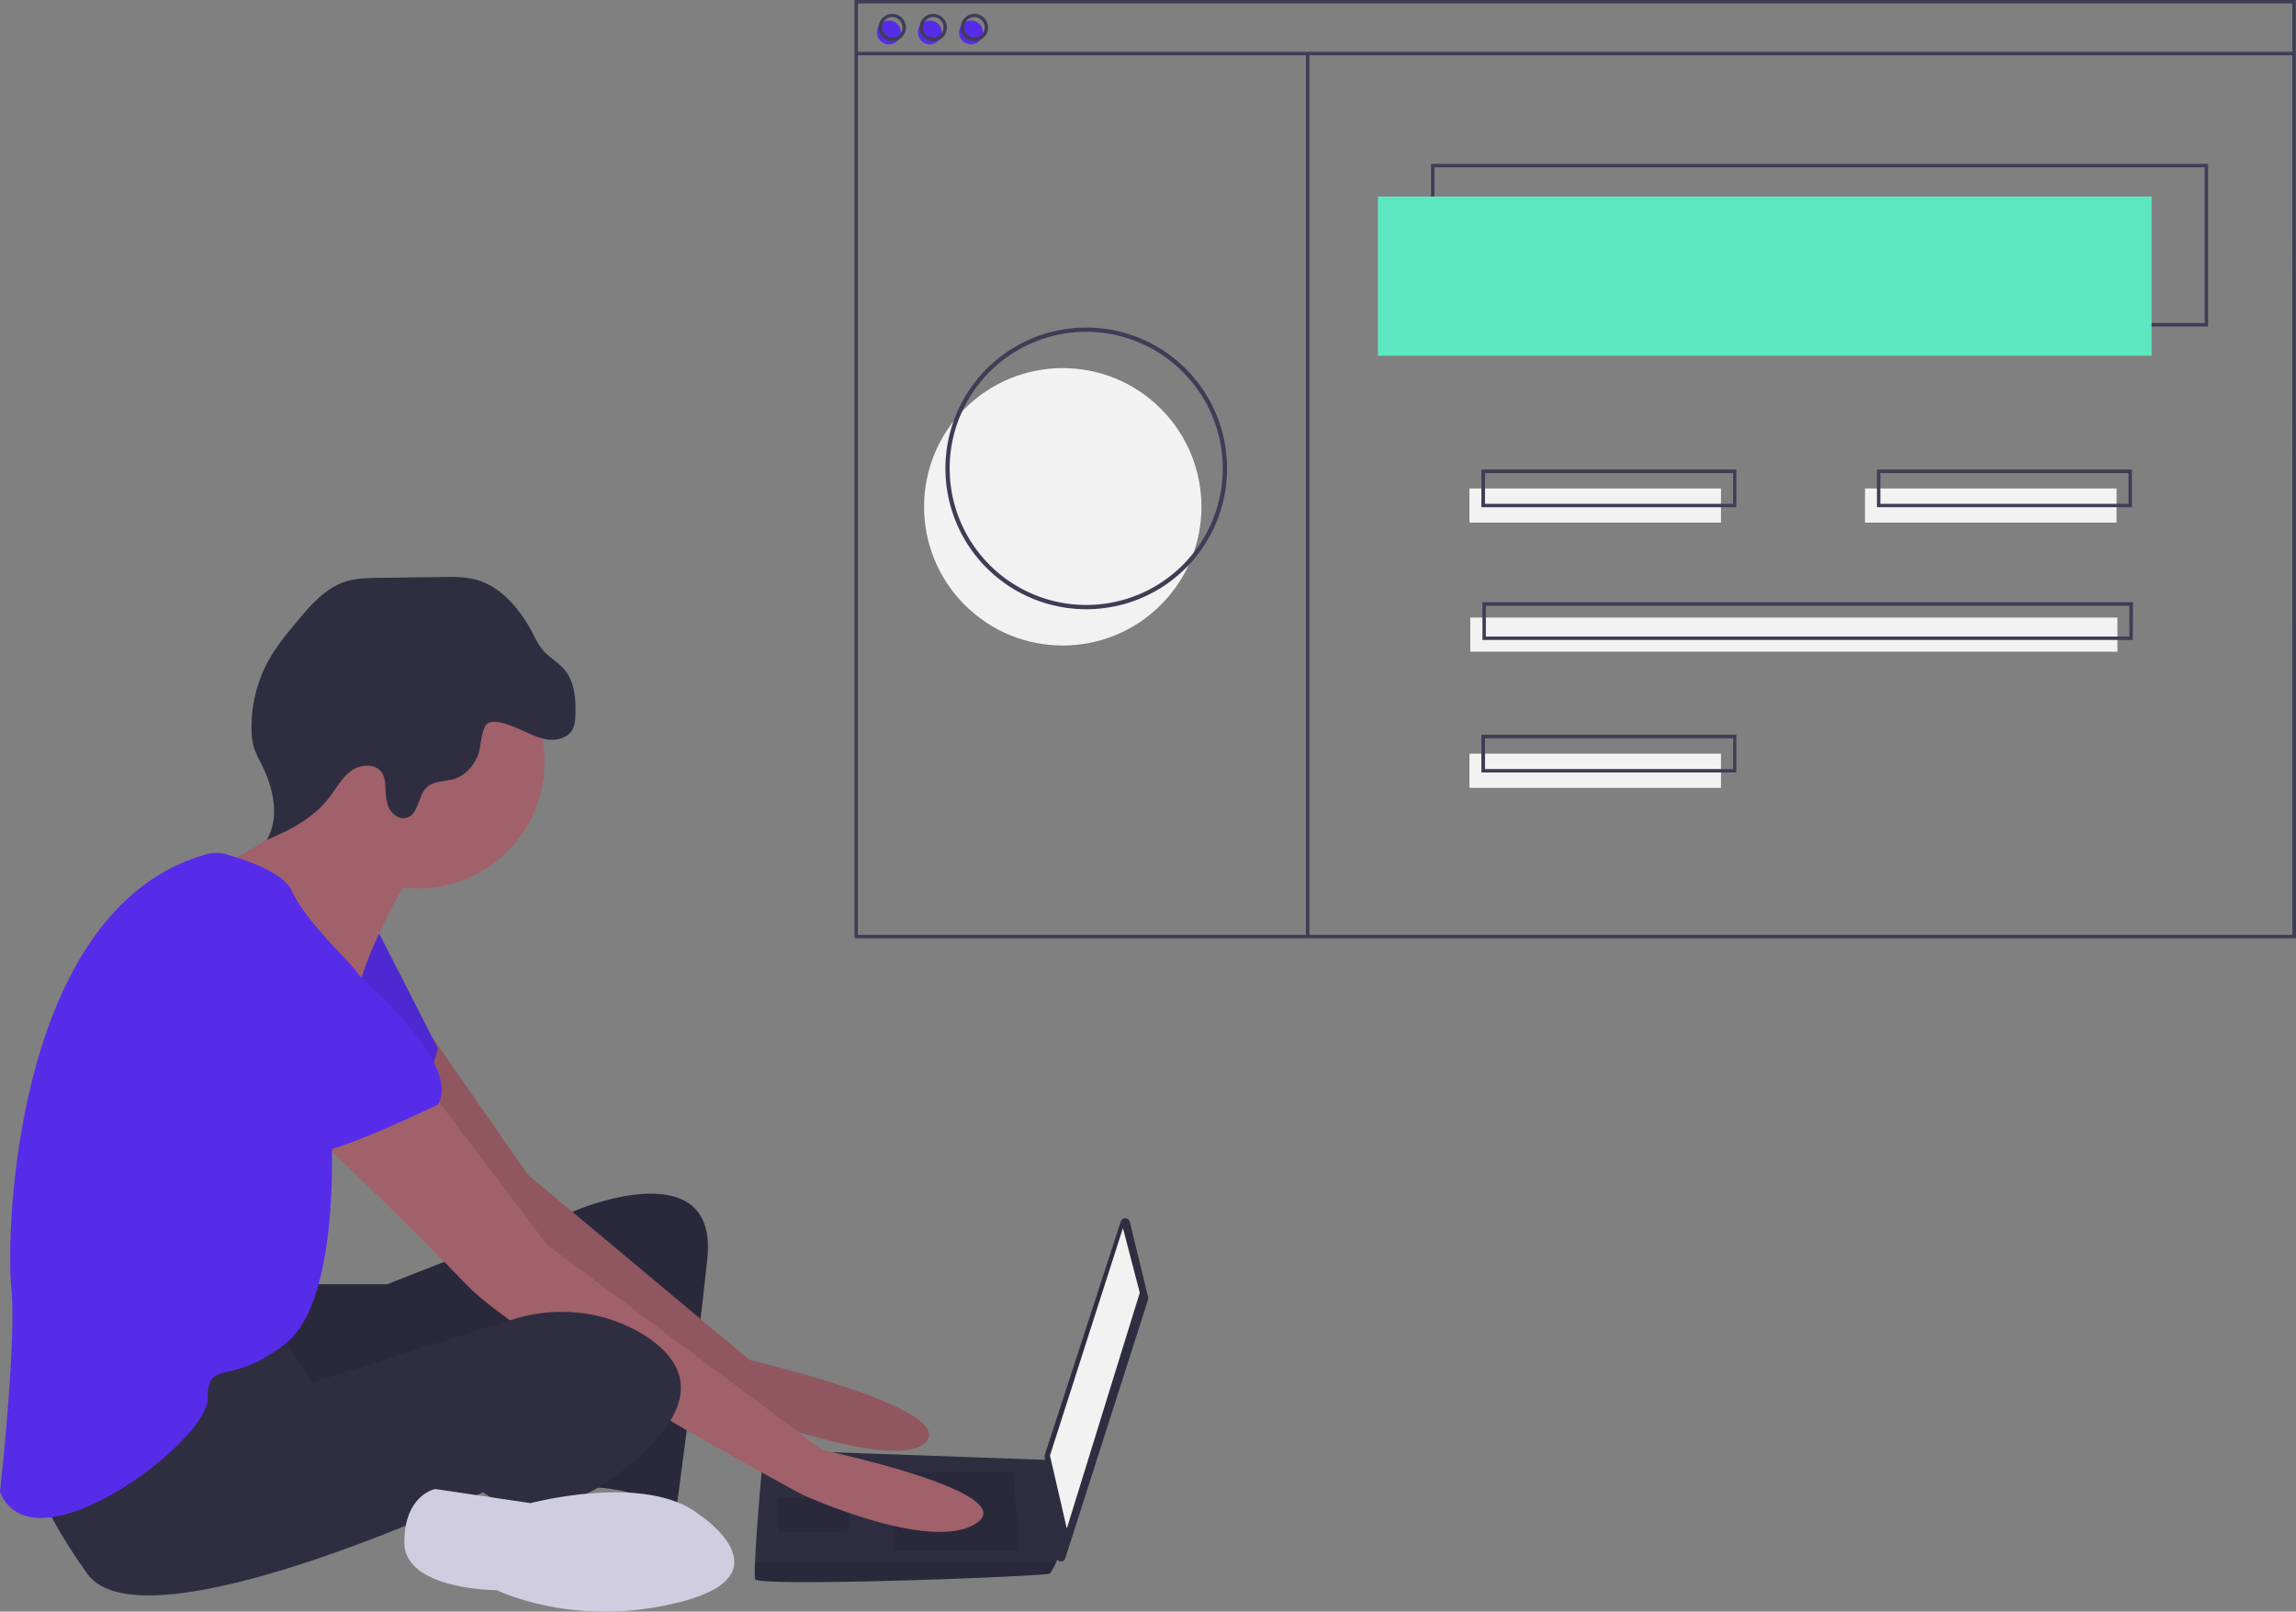 <?xml version="1.0" encoding="utf-8"?>
<svg id="developpeur_web_desktop" xmlns="http://www.w3.org/2000/svg" width="1076.1" height="755.25" viewBox="0 0 1076.1 755.25">
  <rect x="0" y="0" width="1076.1" height="755.25" fill="#808080" stroke="none"/>
  <path id="Tracé_13085" data-name="Tracé 13085" d="M144.7,601.8h36.8l90.8-35.5S336.8,540,331.5,590,317,707.1,317,707.1s-28.9-13.2-44.7-9.2-5.3-80.3-5.3-80.3-128.9,61.8-140.8,53.9-14.5-63.2-14.5-63.2Z" fill="#2f2e41"/>
  <path id="Tracé_13086" data-name="Tracé 13086" d="M144.7,601.8h36.8l90.8-35.5S336.8,540,331.5,590,317,707.1,317,707.1s-28.9-13.2-44.7-9.2-5.3-80.3-5.3-80.3-128.9,61.8-140.8,53.9-14.5-63.2-14.5-63.2Z" opacity="0.1"/>
  <path id="Tracé_13087" data-name="Tracé 13087" d="M202.8,486.4l44.6,64.1,103.9,86.8s96.1,22.4,82.9,38.2-93.4-15.8-93.4-15.8S221,572.9,217.1,566.3s-47.4-68.4-47.4-68.4Z" fill="#a0616a"/>
  <path id="Tracé_13088" data-name="Tracé 13088" d="M202.8,486.4l44.6,64.1,103.9,86.8s96.1,22.4,82.9,38.2-93.4-15.8-93.4-15.8S221,572.9,217.1,566.3s-47.4-68.4-47.4-68.4Z" opacity="0.1"/>
  <path id="Tracé_13089" data-name="Tracé 13089" d="M176.3,434.7l28.9,56.6s-6.6,27.6-17.1,30.3-55.3-34.2-55.3-34.2Z" fill="#572ce8"/>
  <path id="Tracé_13090" data-name="Tracé 13090" d="M176.3,434.7l28.9,56.6s-6.6,27.6-17.1,30.3-55.3-34.2-55.3-34.2Z" opacity="0.1"/>
  <path id="Tracé_13091" data-name="Tracé 13091" d="M529.5,572.5l8.6,35.3a2.438,2.438,0,0,1,0,1.2L499.3,730.2a2.162,2.162,0,0,1-2.8,1.4,2.293,2.293,0,0,1-1.5-1.8l-5.4-47.2a2.769,2.769,0,0,1,.1-.9l35.6-109.3a2.162,2.162,0,0,1,2.8-1.4A2.331,2.331,0,0,1,529.5,572.5Z" fill="#2f2e41"/>
  <path id="Tracé_13092" data-name="Tracé 13092" d="M526.3,575.5l7.9,30.3L500,716.3l-7.9-34.2Z" fill="#f2f2f2"/>
  <path id="Tracé_13093" data-name="Tracé 13093" d="M353.9,740c1.3,3.9,136.8-1.3,138.2-2.6a29.949,29.949,0,0,0,2.9-5.3c1.2-2.6,2.4-5.3,2.4-5.3l-5.3-42.6-134.2-4.8s-3.4,36.1-4,52.6A48.012,48.012,0,0,0,353.9,740Z" fill="#2f2e41"/>
  <path id="Tracé_13094" data-name="Tracé 13094" d="M475,690l2.6,36.8H418.4V690Z" opacity="0.1"/>
  <path id="Tracé_13095" data-name="Tracé 13095" d="M398.7,701.8l.3-.1-1.6,15.9H364.5V701.8Z" opacity="0.1"/>
  <path id="Tracé_13096" data-name="Tracé 13096" d="M353.9,740c1.3,3.9,136.8-1.3,138.2-2.6a29.949,29.949,0,0,0,2.9-5.3H353.8A55.007,55.007,0,0,0,353.9,740Z" opacity="0.1"/>
  <circle id="Ellipse_1842" data-name="Ellipse 1842" cx="59.2" cy="59.2" r="59.2" transform="translate(136.8 297.9)" fill="#a0616a"/>
  <path id="Tracé_13097" data-name="Tracé 13097" d="M192.1,409.7s-19.7,34.2-23.7,52.6-59.2-36.8-59.2-36.8L102,406.4s52-24.3,48-44.1S192.1,409.7,192.1,409.7Z" fill="#a0616a"/>
  <path id="Tracé_13098" data-name="Tracé 13098" d="M202.6,512.3l53.9,71.1,128.9,96.1s93.4,19.7,72.4,34.2-81.6-13.2-81.6-13.2S246,630.8,218.4,601.8s-78.9-77.6-78.9-77.6Z" fill="#a0616a"/>
  <path id="Tracé_13099" data-name="Tracé 13099" d="M130.3,622.9l15.8,25,94.2-29.6c20.7-6.5,43.3-4.1,61.7,7.4,16.4,10.4,27,26.8,3.3,51.2-47.4,48.7-78.9,22.4-78.9,22.4s-159.2,75-185.5,38.2-27.6-55.3-27.6-55.3S114.5,618.9,130.3,622.9Z" fill="#2f2e41"/>
  <path id="Tracé_13100" data-name="Tracé 13100" d="M327.6,709.7s42.1,27.6-7.9,40.8-86.8-5.3-86.8-5.3-43.4,0-43.4-22.4,14.5-25,14.5-25l44.7,6.6S302.6,690,327.6,709.7Z" fill="#d0cde1"/>
  <path id="Tracé_13101" data-name="Tracé 13101" d="M244.6,342.2c4,1.8,8,3.9,12.4,4.4s9.4-1,11.4-4.9c1.1-2.1,1.2-4.6,1.3-7,.2-7.2-.4-15-4.9-20.6-2.9-3.6-7.2-5.8-10.2-9.3-2.2-2.5-3.6-5.5-5.1-8.4-5.9-11-14.6-21.6-26.6-24.8-5-1.3-10.3-1.3-15.5-1.2l-30.4.4c-4.9.1-9.9.2-14.6,1.6-9.8,3-16.9,11.2-23.4,19.1-4.9,5.9-9.8,11.8-13.4,18.5a64.577,64.577,0,0,0-7.7,31.9,29.355,29.355,0,0,0,1.1,8.4,47.956,47.956,0,0,0,3.3,7.3c5.7,11.2,9.1,25.2,2.7,36,11.2-4.6,22.2-10.5,29.5-20.1,3.3-4.3,5.9-9.3,10.3-12.4s11.5-3.4,14.3,1.2a12.707,12.707,0,0,1,1.5,6c.2,3.4.2,7,1.7,10.2s4.9,5.7,8.3,4.7c5.7-1.6,5.2-10.4,9.6-14.4,3.4-3,8.5-2.5,12.8-3.8,5-1.6,8.8-5.9,10.9-10.8,1.6-3.7,1.6-13.2,4.7-15.2C232.2,336.6,241,340.6,244.6,342.2Z" fill="#2f2e41"/>
  <path id="Tracé_13102" data-name="Tracé 13102" d="M97.3,400.2a15.882,15.882,0,0,1,8.1,0c8.4,2.3,27.4,8.3,31.4,17.4,5.3,11.8,23.7,30.3,23.7,30.3s25,25,19.7,42.1-25,36.8-25,36.8,5.3,81.6-21.1,102.6S97.3,636,97.3,655.7,15.8,737.3,0,699.2c0,0,7.9-71.1,5.3-96.1C2.7,578.5,6.5,424.8,97.3,400.2Z" fill="#572ce8"/>
  <path id="Tracé_13103" data-name="Tracé 13103" d="M139.5,433.4s80.3,59.2,65.8,84.2c0,0-48.7,23.7-59.2,22.4s-51.3-47.4-61.8-51.3S68.4,413.7,139.5,433.4Z" fill="#572ce8"/>
  <circle id="Ellipse_1843" data-name="Ellipse 1843" cx="65" cy="65" r="65" transform="translate(406.172 237.502) rotate(-45)" fill="#f2f2f2"/>
  <path id="Tracé_13104" data-name="Tracé 13104" d="M1034.9,153H670.7V76.8h364.2Zm-362.6-1.6h361v-73h-361v73Z" fill="#3f3d56"/>
  <rect id="Rectangle_2932" data-name="Rectangle 2932" width="362.6" height="74.6" transform="translate(645.8 92.1)" fill="#5de8c1"/>
  <circle id="Ellipse_1844" data-name="Ellipse 1844" cx="5.6" cy="5.6" r="5.6" transform="translate(411 9.6)" fill="#572ce8"/>
  <circle id="Ellipse_1845" data-name="Ellipse 1845" cx="5.6" cy="5.6" r="5.6" transform="translate(430.2 9.6)" fill="#572ce8"/>
  <circle id="Ellipse_1846" data-name="Ellipse 1846" cx="5.6" cy="5.6" r="5.6" transform="translate(449.5 9.6)" fill="#572ce8"/>
  <path id="Tracé_13105" data-name="Tracé 13105" d="M1076.1,439.7H400.5V0H1076l.1,439.7Zm-674-1.6h672.3V1.6H402.1Z" fill="#3f3d56"/>
  <rect id="Rectangle_2933" data-name="Rectangle 2933" width="673.9" height="1.6" transform="translate(401.3 24.3)" fill="#3f3d56"/>
  <path id="Tracé_13106" data-name="Tracé 13106" d="M418.2,19.3a6.4,6.4,0,1,1,6.4-6.4A6.445,6.445,0,0,1,418.2,19.3Zm0-11.3a4.8,4.8,0,0,0-4.8,4.8,4.867,4.867,0,0,0,4.8,4.8,4.8,4.8,0,0,0,4.8-4.8A4.867,4.867,0,0,0,418.2,8Z" fill="#3f3d56"/>
  <path id="Tracé_13107" data-name="Tracé 13107" d="M437.4,19.3a6.4,6.4,0,1,1,6.4-6.4A6.38,6.38,0,0,1,437.4,19.3Zm0-11.3a4.8,4.8,0,0,0-4.8,4.8,4.867,4.867,0,0,0,4.8,4.8,4.8,4.8,0,0,0,0-9.6Z" fill="#3f3d56"/>
  <path id="Tracé_13108" data-name="Tracé 13108" d="M456.7,19.3a6.4,6.4,0,1,1,6.4-6.4h0A6.445,6.445,0,0,1,456.7,19.3Zm0-11.3a4.8,4.8,0,1,0,4.8,4.8h0A4.867,4.867,0,0,0,456.7,8Z" fill="#3f3d56"/>
  <rect id="Rectangle_2934" data-name="Rectangle 2934" width="1.6" height="414.3" transform="translate(612.1 25.1)" fill="#3f3d56"/>
  <rect id="Rectangle_2935" data-name="Rectangle 2935" width="117.9" height="16" transform="translate(688.7 228.9)" fill="#f2f2f2"/>
  <rect id="Rectangle_2936" data-name="Rectangle 2936" width="117.9" height="16" transform="translate(874.1 228.9)" fill="#f2f2f2"/>
  <path id="Tracé_13109" data-name="Tracé 13109" d="M813.9,237.7H694.3V220H813.8v17.7ZM696,236.1H812.3V221.7H696Z" fill="#3f3d56"/>
  <rect id="Rectangle_2937" data-name="Rectangle 2937" width="117.9" height="16" transform="translate(688.7 353.2)" fill="#f2f2f2"/>
  <path id="Tracé_13110" data-name="Tracé 13110" d="M813.9,362H694.3V344.3H813.8V362ZM696,360.4H812.3V346H696Z" fill="#3f3d56"/>
  <rect id="Rectangle_2938" data-name="Rectangle 2938" width="303.3" height="16" transform="translate(689.1 289.4)" fill="#f2f2f2"/>
  <path id="Tracé_13111" data-name="Tracé 13111" d="M999.6,299.9H694.8V282.2H999.7l-.1,17.7Zm-303.2-1.6H998V283.9H696.4Z" fill="#3f3d56"/>
  <path id="Tracé_13112" data-name="Tracé 13112" d="M999.2,237.7H879.7V220H999.2Zm-117.9-1.6H997.6V221.7H881.3Z" fill="#3f3d56"/>
  <path id="Tracé_13113" data-name="Tracé 13113" d="M509.1,285.5a66,66,0,1,1,66-66A65.937,65.937,0,0,1,509.1,285.5Zm0-130a64,64,0,1,0,64,64A64.059,64.059,0,0,0,509.1,155.5Z" fill="#3f3d56"/>
</svg>
